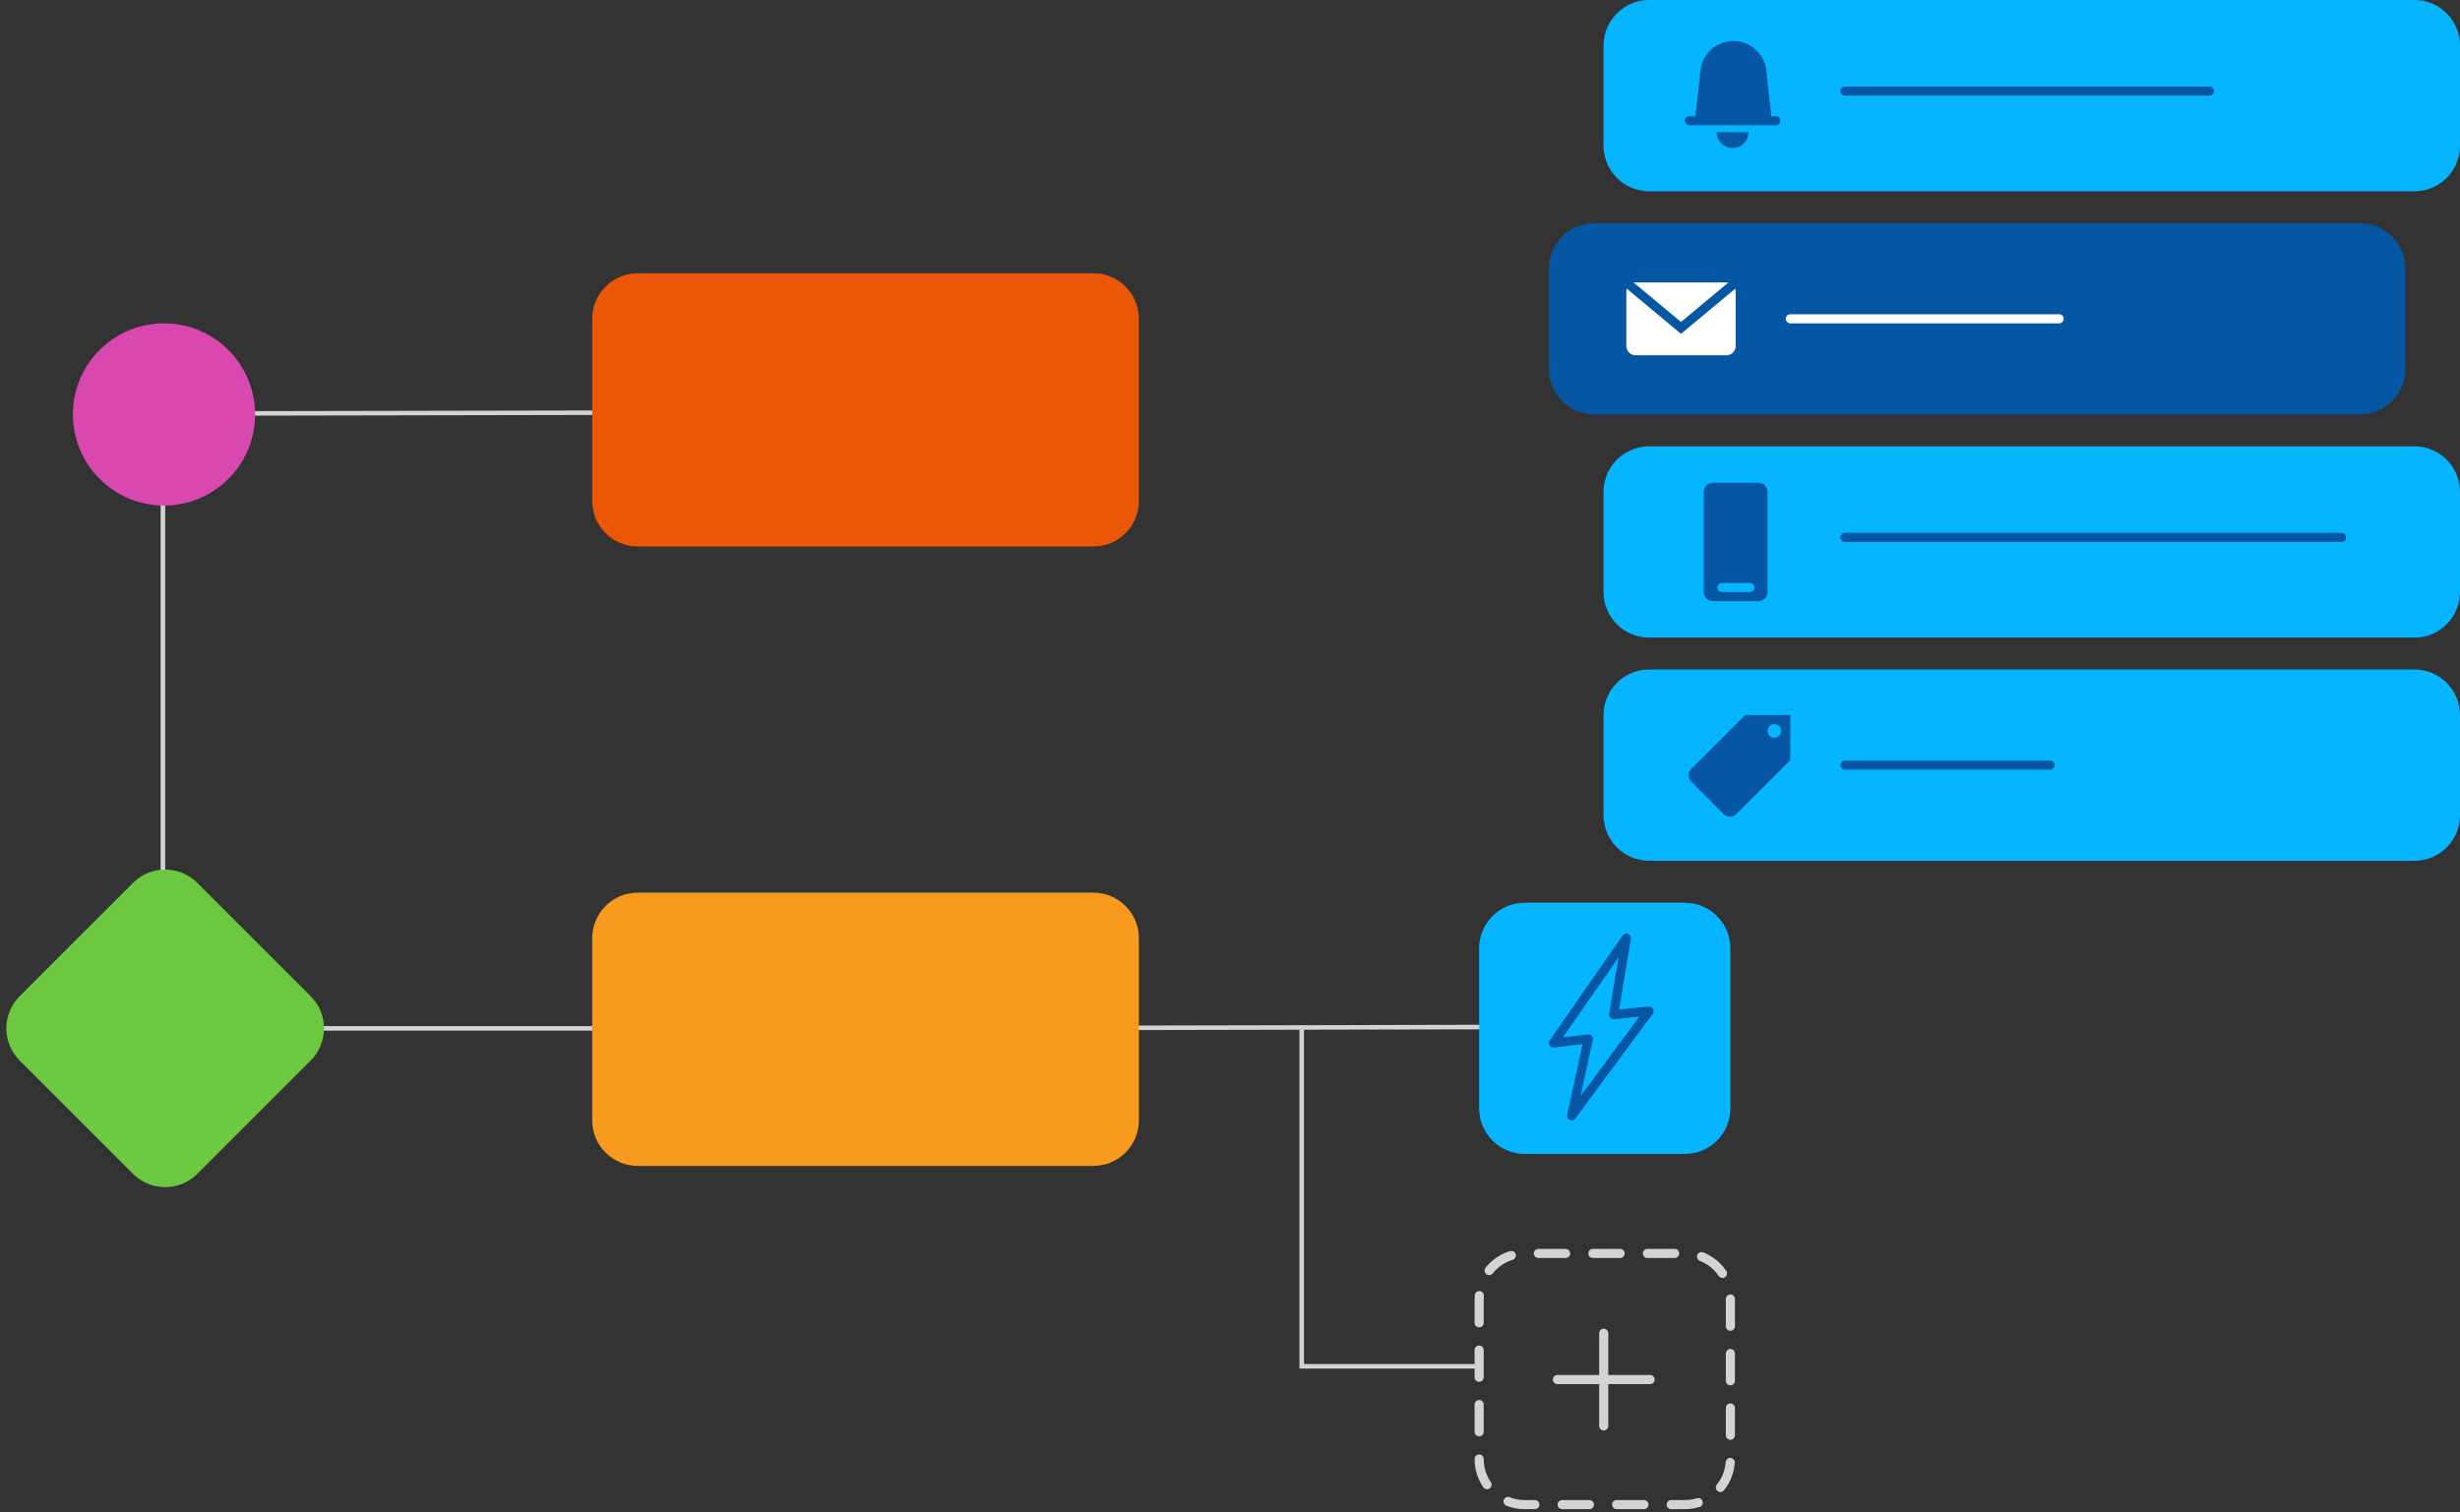 <?xml version="1.0" encoding="utf-8"?>
<!-- Generator: Adobe Illustrator 26.2.1, SVG Export Plug-In . SVG Version: 6.00 Build 0)  -->
<svg version="1.1" xmlns="http://www.w3.org/2000/svg" xmlns:xlink="http://www.w3.org/1999/xlink" x="0px" y="0px"
	 viewBox="0 0 540 332" style="enable-background:new 0 0 540 332;" xml:space="preserve">
<rect x="0" y="0" width="540" height="332" fill="#333333" stroke="none"/>
<style type="text/css">
	.st0{display:none;fill:#F5FAFF;}
	.st1{opacity:0.1;fill:#D947B0;}
	.st2{fill:#F0F9EC;}
	.st3{opacity:0.5;fill:#6CC840;}
	.st4{fill:#6CC840;}
	.st5{fill:#4E9B30;}
	.st6{fill:#5BAF37;}
	.st7{fill:#418829;}
	.st8{fill:#3A7D25;}
	.st9{fill-rule:evenodd;clip-rule:evenodd;fill:none;stroke:#BCBCBE;stroke-width:2;stroke-miterlimit:10;}
	.st10{fill-rule:evenodd;clip-rule:evenodd;fill:none;stroke:#BCBCBE;stroke-width:2;stroke-linecap:round;stroke-miterlimit:10;}
	.st11{fill:#05B5FF;}
	.st12{fill:#0556A3;}
	.st13{fill-rule:evenodd;clip-rule:evenodd;fill:#05B5FF;}
	.st14{fill:#D947B0;}
	.st15{fill:#EA5707;}
	.st16{fill:#F89A1D;}
	.st17{fill:#BCBCBE;}
	.st18{fill:#0054A4;}
	.st19{fill:#6CB640;}
	.st20{fill:#92278F;}
	.st21{fill-rule:evenodd;clip-rule:evenodd;fill:none;stroke:#0556A3;stroke-width:2;stroke-linecap:round;stroke-miterlimit:10;}
	.st22{fill:#F2F2F2;}
	.st23{fill:none;stroke:#FFFFFF;stroke-width:2;stroke-miterlimit:10;}
	.st24{fill:#D3D3D3;}
	.st25{fill:none;stroke:#0556A3;stroke-width:2;stroke-miterlimit:10;}
	.st26{fill-rule:evenodd;clip-rule:evenodd;fill:#0556A3;}
	.st27{fill-rule:evenodd;clip-rule:evenodd;fill:none;stroke:#05B5FF;stroke-width:2;stroke-miterlimit:10;}
	.st28{fill-rule:evenodd;clip-rule:evenodd;fill:none;stroke:#FFFFFF;stroke-width:2;stroke-miterlimit:10;}
	.st29{fill-rule:evenodd;clip-rule:evenodd;fill:none;stroke:#92278F;stroke-width:2;stroke-miterlimit:10;}
	.st30{fill:none;stroke:#EA5707;stroke-width:2;stroke-miterlimit:10;}
	.st31{fill-rule:evenodd;clip-rule:evenodd;fill:none;stroke:#4FAB33;stroke-width:2;stroke-miterlimit:10;}
	.st32{fill-rule:evenodd;clip-rule:evenodd;fill:none;stroke:#4FAB33;stroke-width:2;stroke-linejoin:round;stroke-miterlimit:10;}
	.st33{fill-rule:evenodd;clip-rule:evenodd;fill:none;stroke:#92278F;stroke-width:2;stroke-linejoin:round;stroke-miterlimit:10;}
	.st34{fill-rule:evenodd;clip-rule:evenodd;fill:none;stroke:#0556A3;stroke-width:4;stroke-linecap:round;stroke-miterlimit:10;}
	.st35{fill-rule:evenodd;clip-rule:evenodd;fill:#F2F2F2;}
	.st36{fill-rule:evenodd;clip-rule:evenodd;fill:none;stroke:#D3D3D3;stroke-width:2;stroke-miterlimit:10;}
	.st37{fill:none;stroke:#D3D3D3;stroke-width:2;stroke-linecap:round;stroke-miterlimit:10;stroke-dasharray:5.958,5.958;}
	.st38{fill:none;stroke:#D3D3D3;stroke-width:2;stroke-linecap:round;stroke-miterlimit:10;stroke-dasharray:5.957,5.957;}
	.st39{fill-rule:evenodd;clip-rule:evenodd;fill:#0093D1;}
	.st40{fill-rule:evenodd;clip-rule:evenodd;fill:none;stroke:#8AC5FF;stroke-width:2;stroke-miterlimit:10;}
	.st41{fill-rule:evenodd;clip-rule:evenodd;fill:#EA5707;}
	.st42{fill-rule:evenodd;clip-rule:evenodd;fill:none;stroke:#F89A1D;stroke-width:2;stroke-miterlimit:10;}
	.st43{fill:none;stroke:#D3D3D3;stroke-width:2;stroke-linecap:round;stroke-miterlimit:10;}
	.st44{fill-rule:evenodd;clip-rule:evenodd;fill:none;stroke:#EA5707;stroke-width:4;stroke-linecap:round;stroke-miterlimit:10;}
	.st45{fill-rule:evenodd;clip-rule:evenodd;fill:none;stroke:#EA5707;stroke-width:2;stroke-linecap:round;stroke-miterlimit:10;}
	.st46{fill:none;stroke:#D3D3D3;stroke-width:2;stroke-linecap:round;stroke-miterlimit:10;stroke-dasharray:6;}
	.st47{fill-rule:evenodd;clip-rule:evenodd;fill:#55CDFF;}
	.st48{fill-rule:evenodd;clip-rule:evenodd;fill:none;stroke:#55CDFF;stroke-width:4;stroke-miterlimit:10;}
	.st49{fill-rule:evenodd;clip-rule:evenodd;fill:none;stroke:#0556A3;stroke-width:3;stroke-miterlimit:10;}
	.st50{fill:none;stroke:#0556A3;stroke-width:2;stroke-linecap:round;stroke-miterlimit:10;}
	
		.st51{fill-rule:evenodd;clip-rule:evenodd;fill:none;stroke:#0556A3;stroke-width:3.988;stroke-linecap:round;stroke-miterlimit:10;}
	.st52{fill-rule:evenodd;clip-rule:evenodd;fill:#41C7FF;}
	.st53{fill-rule:evenodd;clip-rule:evenodd;fill:none;stroke:#41C7FF;stroke-width:4;stroke-miterlimit:10;}
	.st54{fill-rule:evenodd;clip-rule:evenodd;fill:#2DC1FF;}
	.st55{fill-rule:evenodd;clip-rule:evenodd;fill:none;stroke:#2DC1FF;stroke-width:4;stroke-miterlimit:10;}
	.st56{fill-rule:evenodd;clip-rule:evenodd;fill:#19BBFF;}
	.st57{fill-rule:evenodd;clip-rule:evenodd;fill:none;stroke:#19BBFF;stroke-width:4;stroke-miterlimit:10;}
	.st58{fill-rule:evenodd;clip-rule:evenodd;fill:none;stroke:#05B5FF;stroke-width:4;stroke-miterlimit:10;}
	.st59{fill-rule:evenodd;clip-rule:evenodd;fill:#F89A1D;}
	.st60{fill-rule:evenodd;clip-rule:evenodd;fill:none;stroke:#F89A1D;stroke-width:4;stroke-miterlimit:10;}
	.st61{fill-rule:evenodd;clip-rule:evenodd;fill:none;stroke:#EA5707;stroke-width:3;stroke-miterlimit:10;}
	.st62{fill:none;stroke:#FFFFFF;stroke-width:2;stroke-linecap:round;stroke-miterlimit:10;}
	.st63{fill-rule:evenodd;clip-rule:evenodd;fill:none;stroke:#F89A1D;stroke-width:4;stroke-linecap:round;stroke-miterlimit:10;}
	
		.st64{fill-rule:evenodd;clip-rule:evenodd;fill:none;stroke:#EA5707;stroke-width:3.988;stroke-linecap:round;stroke-miterlimit:10;}
	.st65{fill-rule:evenodd;clip-rule:evenodd;fill:none;stroke:#0556A3;stroke-width:2;stroke-miterlimit:10;}
	.st66{fill-rule:evenodd;clip-rule:evenodd;fill:#D947B0;}
	.st67{fill-rule:evenodd;clip-rule:evenodd;fill:none;stroke:#92278F;stroke-width:2;stroke-linecap:round;stroke-miterlimit:10;}
	.st68{fill:none;stroke:#05B5FF;stroke-width:2;stroke-linecap:round;stroke-miterlimit:10;}
	.st69{fill:none;stroke:#D947B0;stroke-width:2;stroke-linecap:round;stroke-miterlimit:10;}
	.st70{fill:none;stroke:#0556A3;stroke-width:2;stroke-linecap:round;stroke-linejoin:round;stroke-miterlimit:10;}
	
		.st71{fill-rule:evenodd;clip-rule:evenodd;fill:none;stroke:#FFFFFF;stroke-width:2;stroke-linecap:round;stroke-linejoin:round;stroke-miterlimit:10;}
	
		.st72{fill-rule:evenodd;clip-rule:evenodd;fill:none;stroke:#05B5FF;stroke-width:2;stroke-linecap:round;stroke-linejoin:round;stroke-miterlimit:10;}
	
		.st73{fill-rule:evenodd;clip-rule:evenodd;fill:none;stroke:#EA5707;stroke-width:2;stroke-linecap:round;stroke-linejoin:round;stroke-miterlimit:10;}
	.st74{fill:none;stroke:#3A7D25;stroke-width:2;stroke-linecap:round;stroke-linejoin:round;stroke-miterlimit:10;}
	.st75{fill-rule:evenodd;clip-rule:evenodd;fill:#6CC840;}
	.st76{fill-rule:evenodd;clip-rule:evenodd;fill:none;stroke:#FFFFFF;stroke-width:2;stroke-linecap:round;stroke-miterlimit:10;}
	.st77{fill-rule:evenodd;clip-rule:evenodd;fill:none;stroke:#FFFFFF;stroke-width:4;stroke-linecap:round;stroke-miterlimit:10;}
	.st78{fill:none;stroke:#92278F;stroke-width:2;stroke-linecap:round;stroke-linejoin:round;stroke-miterlimit:10;}
	
		.st79{fill-rule:evenodd;clip-rule:evenodd;fill:none;stroke:#0556A3;stroke-width:2;stroke-linecap:round;stroke-linejoin:round;stroke-miterlimit:10;}
	.st80{fill-rule:evenodd;clip-rule:evenodd;fill:none;stroke:#F89A1D;stroke-width:2;stroke-linejoin:round;stroke-miterlimit:10;}
	.st81{fill:none;stroke:#FFFFFF;stroke-width:4;stroke-linecap:round;stroke-miterlimit:10;}
	.st82{fill-rule:evenodd;clip-rule:evenodd;fill:#FFFFFF;}
	.st83{fill:none;stroke:#D3D3D3;stroke-miterlimit:10;}
	.st84{fill:#FFFFFF;}
	.st85{fill:none;stroke:#D3D3D3;stroke-width:2;stroke-linecap:round;stroke-miterlimit:10;stroke-dasharray:5.983,5.983;}
	.st86{fill:none;stroke:#0556A3;stroke-width:2;stroke-linejoin:round;stroke-miterlimit:10;}
	.st87{fill-rule:evenodd;clip-rule:evenodd;fill:none;stroke:#F2F2F2;stroke-width:3;stroke-miterlimit:10;}
	.st88{fill-rule:evenodd;clip-rule:evenodd;fill:none;stroke:#F2F2F2;stroke-width:2;stroke-linecap:round;stroke-miterlimit:10;}
	.st89{fill-rule:evenodd;clip-rule:evenodd;fill:#3A7D25;}
	.st90{fill-rule:evenodd;clip-rule:evenodd;fill:none;stroke:#6CC840;stroke-width:2;stroke-miterlimit:10;}
	.st91{fill-rule:evenodd;clip-rule:evenodd;fill:none;stroke:#3A7D25;stroke-width:3;stroke-miterlimit:10;}
	.st92{fill-rule:evenodd;clip-rule:evenodd;fill:none;stroke:#3A7D25;stroke-width:2;stroke-linecap:round;stroke-miterlimit:10;}
	.st93{fill-rule:evenodd;clip-rule:evenodd;fill:none;stroke:#3A7D25;stroke-width:4;stroke-miterlimit:10;}
	.st94{fill-rule:evenodd;clip-rule:evenodd;fill:none;stroke:#3A7D25;stroke-width:4;stroke-linecap:round;stroke-miterlimit:10;}
	.st95{fill-rule:evenodd;clip-rule:evenodd;fill:none;stroke:#0556A3;stroke-width:4;stroke-miterlimit:10;}
	.st96{fill-rule:evenodd;clip-rule:evenodd;fill:none;stroke:#EA5707;stroke-width:4;stroke-miterlimit:10;}
	.st97{fill-rule:evenodd;clip-rule:evenodd;fill:none;stroke:#EA5707;stroke-width:2;stroke-miterlimit:10;}
	.st98{fill-rule:evenodd;clip-rule:evenodd;fill:none;stroke:#F89A1D;stroke-width:2;stroke-linecap:round;stroke-miterlimit:10;}
	.st99{fill-rule:evenodd;clip-rule:evenodd;fill:#92278F;}
	.st100{fill-rule:evenodd;clip-rule:evenodd;fill:none;stroke:#D947B0;stroke-width:2;stroke-miterlimit:10;}
	.st101{fill-rule:evenodd;clip-rule:evenodd;fill:none;stroke:#D947B0;stroke-width:2;stroke-linejoin:round;stroke-miterlimit:10;}
	.st102{fill-rule:evenodd;clip-rule:evenodd;fill:none;stroke:#D947B0;stroke-width:4;stroke-miterlimit:10;}
	.st103{fill-rule:evenodd;clip-rule:evenodd;fill:none;stroke:#92278F;stroke-width:3;stroke-miterlimit:10;}
	.st104{fill-rule:evenodd;clip-rule:evenodd;fill:none;stroke:#3A7D25;stroke-width:2;stroke-miterlimit:10;}
	
		.st105{fill-rule:evenodd;clip-rule:evenodd;fill:none;stroke:#3A7D25;stroke-width:2;stroke-linecap:round;stroke-linejoin:round;stroke-miterlimit:10;}
	.st106{fill:none;stroke:#3A7D25;stroke-width:2;stroke-linecap:round;stroke-miterlimit:10;}
	.st107{fill:#54A433;}
	.st108{opacity:0.5;fill:#05B5FF;}
	.st109{opacity:0.1;fill:#05B5FF;}
	.st110{opacity:0.1;fill:#F89A1D;}
	.st111{fill:none;stroke:#EA5707;stroke-width:2;stroke-linecap:round;stroke-linejoin:round;stroke-miterlimit:10;}
	.st112{fill-rule:evenodd;clip-rule:evenodd;fill:none;stroke:#3A7D25;stroke-width:2;stroke-linejoin:round;stroke-miterlimit:10;}
	.st113{fill:none;stroke:#FFFFFF;stroke-width:2;stroke-linecap:round;stroke-linejoin:round;stroke-miterlimit:10;}
	.st114{fill:none;stroke:#05B5FF;stroke-width:2;stroke-miterlimit:10;}
	.st115{fill:none;stroke:#05B5FF;stroke-linecap:round;stroke-miterlimit:10;}
	
		.st116{fill-rule:evenodd;clip-rule:evenodd;fill:none;stroke:#92278F;stroke-width:2;stroke-linecap:round;stroke-linejoin:round;stroke-miterlimit:10;}
	.st117{fill:none;stroke:#0556A3;stroke-width:4;stroke-linecap:round;stroke-miterlimit:10;}
	.st118{fill:none;stroke:#D3D3D3;stroke-linecap:round;stroke-linejoin:round;stroke-miterlimit:10;}
	.st119{fill:none;stroke:#05B5FF;stroke-width:2;stroke-linecap:round;stroke-linejoin:round;stroke-miterlimit:10;}
	.st120{fill-rule:evenodd;clip-rule:evenodd;fill:#D3D3D3;}
	.st121{fill:none;stroke:#D3D3D3;stroke-width:5;stroke-linecap:round;stroke-miterlimit:10;}
	.st122{clip-path:url(#SVGID_00000063604319601475280440000012824806165002076037_);}
	.st123{fill:none;stroke:#F89A1D;stroke-width:2;stroke-linecap:round;stroke-linejoin:round;stroke-miterlimit:10;}
	
		.st124{fill-rule:evenodd;clip-rule:evenodd;fill:none;stroke:#F89A1D;stroke-width:2;stroke-linecap:round;stroke-linejoin:round;stroke-miterlimit:10;}
	.st125{opacity:0.5;fill:#D947B0;}
</style>
<g id="Warstwa_2">
</g>
<g id="Warstwa_4">
	<path class="st11" d="M530,189H362c-5.52,0-10-4.48-10-10v-22c0-5.52,4.48-10,10-10h168c5.52,0,10,4.48,10,10v22
		C540,184.52,535.52,189,530,189z"/>
	<path class="st12" d="M383.1,157l-11.83,11.83c-0.78,0.78-0.78,2.05,0,2.83l7.07,7.07c0.78,0.78,2.05,0.78,2.83,0L393,166.9V157
		H383.1z"/>
	<line class="st83" x1="36.26" y1="90.8" x2="191" y2="90.5"/>
	<polyline class="st83" points="35.76,91.3 35.76,225.8 190.5,225.8 330,225.5 	"/>
	<path class="st4" d="M68.19,232.87l-24.86,24.86c-3.91,3.91-10.24,3.91-14.14,0L4.33,232.87c-3.91-3.91-3.91-10.24,0-14.14
		l24.86-24.86c3.91-3.91,10.24-3.91,14.14,0l24.86,24.86C72.1,222.63,72.1,228.96,68.19,232.87z"/>
	<path class="st11" d="M379.84,208.22v35.15c0,5.52-4.48,10-10,10h-35.15c-5.52,0-10-4.48-10-10v-35.15c0-5.52,4.48-10,10-10h35.15
		C375.36,198.22,379.84,202.7,379.84,208.22z"/>
	<g>
		<path class="st85" d="M379.84,285.22v35.15c0,5.52-4.48,10-10,10h-35.15c-5.52,0-10-4.48-10-10v-35.15c0-5.52,4.48-10,10-10h35.15
			C375.36,275.22,379.84,279.7,379.84,285.22z"/>
	</g>
	<path class="st15" d="M240,120H140c-5.52,0-10-4.48-10-10V70c0-5.52,4.48-10,10-10h100c5.52,0,10,4.48,10,10v40
		C250,115.52,245.52,120,240,120z"/>
	<path class="st11" d="M530,140H362c-5.52,0-10-4.48-10-10v-22c0-5.52,4.48-10,10-10h168c5.52,0,10,4.48,10,10v22
		C540,135.52,535.52,140,530,140z"/>
	<path class="st12" d="M518,91H350c-5.52,0-10-4.48-10-10V59c0-5.52,4.48-10,10-10h168c5.52,0,10,4.48,10,10v22
		C528,86.52,523.52,91,518,91z"/>
	<path class="st11" d="M530,42H362c-5.52,0-10-4.48-10-10V10c0-5.52,4.48-10,10-10h168c5.52,0,10,4.48,10,10v22
		C540,37.52,535.52,42,530,42z"/>
	<path class="st16" d="M240,256H140c-5.52,0-10-4.48-10-10v-40c0-5.52,4.48-10,10-10h100c5.52,0,10,4.48,10,10v40
		C250,251.52,245.52,256,240,256z"/>
	<circle class="st14" cx="36" cy="91" r="20"/>
	<polyline class="st83" points="285.74,226 285.74,300 324.68,300 	"/>
	<line class="st43" x1="352.04" y1="292.74" x2="352.04" y2="313.09"/>
	<line class="st43" x1="362.22" y1="302.91" x2="341.87" y2="302.91"/>
	<polygon class="st86" points="362,222 354.21,222.78 357,206 341,229 348.66,228.13 345,245 	"/>
	<line class="st50" x1="389.84" y1="26.51" x2="370.84" y2="26.51"/>
	<path class="st12" d="M383.84,29.01c0,1.93-1.57,3.5-3.5,3.5s-3.5-1.57-3.5-3.5"/>
	<g>
		<path class="st84" d="M379,78h-20c-1.1,0-2-0.9-2-2V64c0-1.1,0.9-2,2-2h20c1.1,0,2,0.9,2,2v12C381,77.1,380.1,78,379,78z"/>
		<polyline class="st50" points="357,62 369,72 381,62 		"/>
	</g>
	<g>
		<path class="st12" d="M388,108v22c0,1.1-0.9,2-2,2h-10c-1.1,0-2-0.9-2-2v-22c0-1.1,0.9-2,2-2h10C387.1,106,388,106.9,388,108z"/>
	</g>
	<line class="st68" x1="378" y1="129" x2="384.13" y2="129"/>
	<path class="st12" d="M389,27h-17l1.28-11.54C373.69,11.78,376.8,9,380.5,9l0,0c3.7,0,6.81,2.78,7.22,6.46L389,27z"/>
	<circle class="st11" cx="389.5" cy="160.5" r="1.5"/>
	<line class="st50" x1="405" y1="20" x2="485" y2="20"/>
	<line class="st50" x1="405" y1="118" x2="514" y2="118"/>
	<line class="st62" x1="393" y1="70" x2="452" y2="70"/>
	<line class="st50" x1="405" y1="168" x2="450" y2="168"/>
</g>
</svg>
